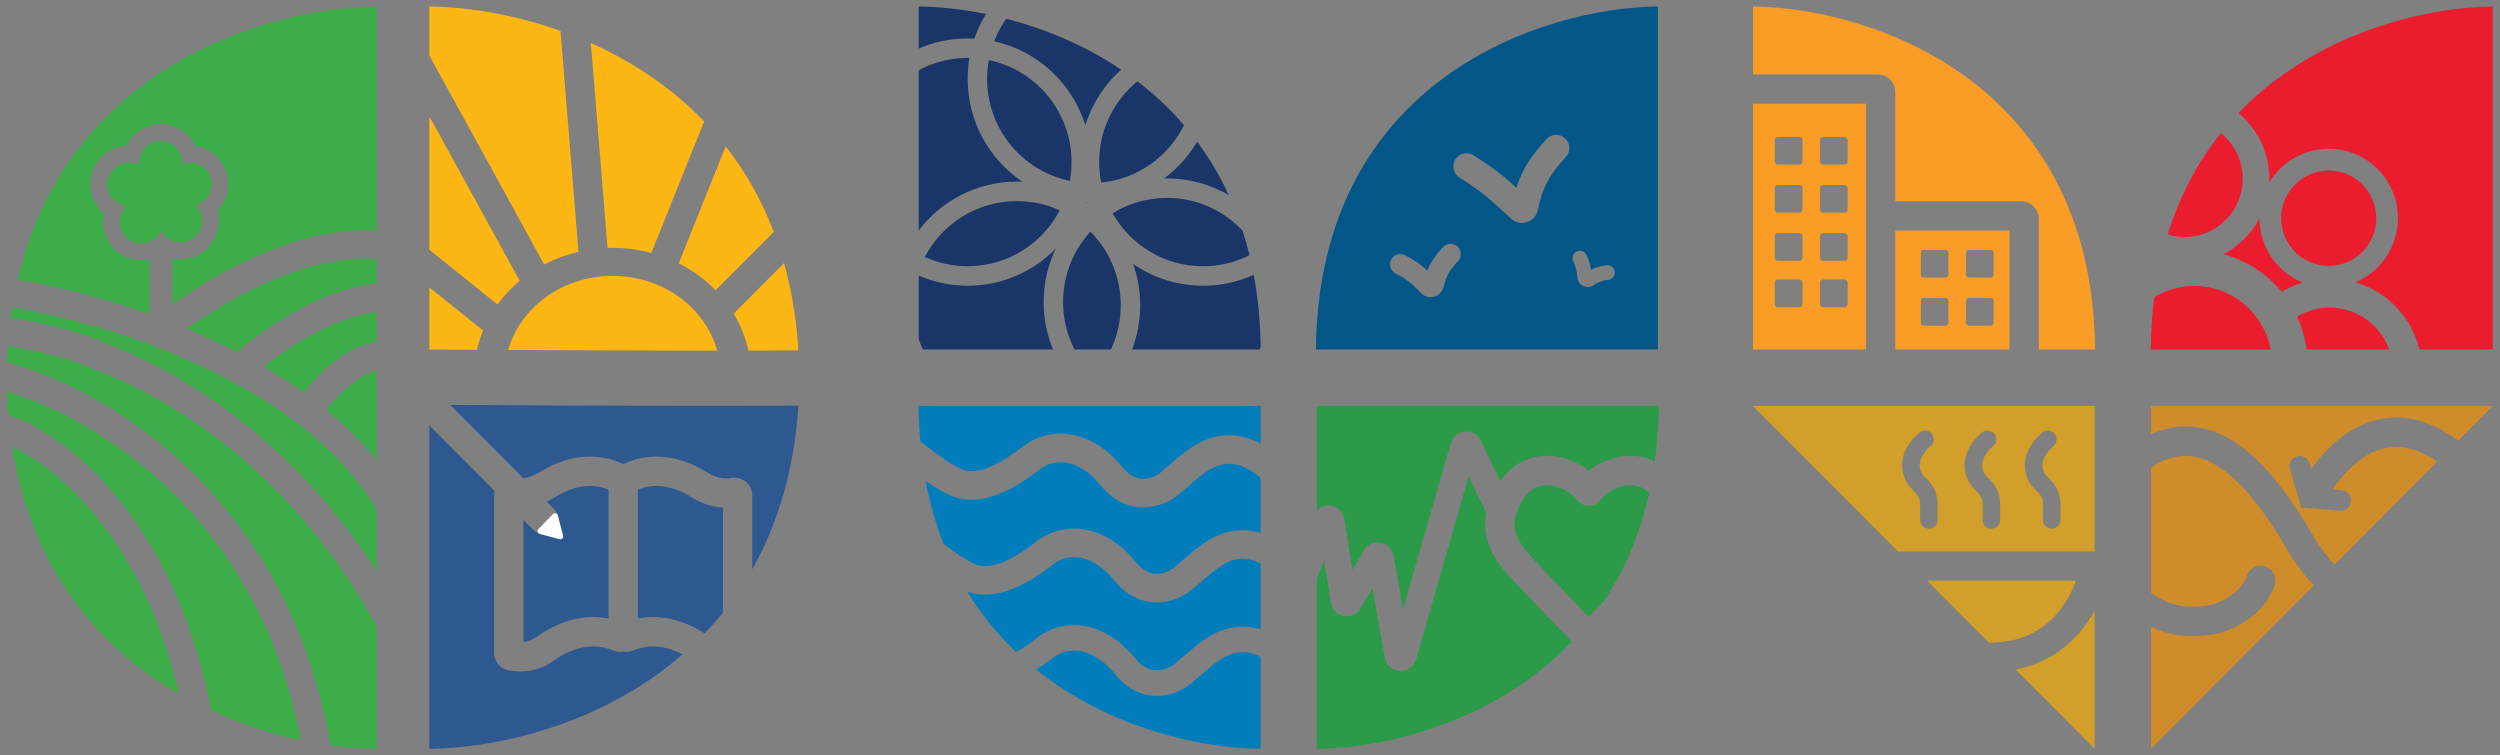 <svg width="182" height="55" viewBox="0 0 182 55" fill="none" xmlns="http://www.w3.org/2000/svg">
<rect x="0" y="0" width="182" height="55" fill="#808080" stroke="none"/>
<path fill-rule="evenodd" clip-rule="evenodd" d="M86.196 9.114C85.064 11.4 82.815 13.031 80.166 13.291C80.07 12.809 80.02 12.31 80.02 11.799C80.02 9.427 81.106 7.309 82.807 5.918C84.011 6.84 85.154 7.9 86.196 9.114ZM77.884 13.17C77.965 12.726 78.007 12.267 78.007 11.799C78.007 8.14 75.423 5.086 71.985 4.374C71.904 4.819 71.861 5.277 71.861 5.745C71.861 9.404 74.446 12.458 77.884 13.17ZM77.148 15.313C76.198 14.881 75.142 14.64 74.03 14.64C71.119 14.64 68.592 16.29 67.329 18.709C68.279 19.141 69.335 19.382 70.447 19.382C73.358 19.382 75.885 17.732 77.148 15.313ZM66.885 5.11V16.776C68.524 14.616 71.115 13.222 74.03 13.222C74.166 13.222 74.302 13.225 74.438 13.231C72.031 11.617 70.447 8.866 70.447 5.745C70.447 5.225 70.491 4.714 70.576 4.218C70.533 4.217 70.49 4.217 70.447 4.217C69.159 4.217 67.946 4.54 66.885 5.11ZM70.934 2.812C70.773 2.803 70.611 2.799 70.447 2.799C69.181 2.799 67.977 3.062 66.885 3.536V0.473C68.311 0.487 69.986 0.652 71.782 1.02C71.437 1.579 71.152 2.18 70.934 2.812ZM72.37 3.006C75.525 3.697 78.06 6.052 79.013 9.109C79.506 7.531 80.419 6.14 81.622 5.068C78.921 3.252 75.993 2.07 73.253 1.361C72.894 1.867 72.597 2.418 72.37 3.006ZM76.86 18.096C75.231 19.764 72.96 20.8 70.447 20.8C69.181 20.8 67.977 20.537 66.885 20.063V24.707C66.972 24.958 67.071 25.203 67.183 25.441H76.663C76.222 24.378 75.979 23.212 75.979 21.989C75.979 20.594 76.295 19.274 76.86 18.096ZM77.393 21.989C77.393 20.014 78.146 18.215 79.38 16.866C80.746 18.237 81.59 20.131 81.59 22.222C81.59 23.373 81.334 24.464 80.877 25.441H78.221C77.692 24.406 77.393 23.232 77.393 21.989ZM79.12 14.809C79.084 14.784 79.049 14.76 79.013 14.736C79.041 14.738 79.068 14.739 79.095 14.74C79.103 14.763 79.111 14.786 79.12 14.809ZM87.58 20.8C85.69 20.8 83.936 20.214 82.49 19.213C82.823 20.154 83.004 21.167 83.004 22.222C83.004 23.357 82.795 24.442 82.413 25.441H91.686C91.718 25.38 91.748 25.317 91.778 25.255C91.75 23.374 91.573 21.628 91.27 20.006C90.145 20.516 88.895 20.8 87.58 20.8ZM90.46 16.793C90.646 17.37 90.815 17.966 90.965 18.581C89.946 19.093 88.797 19.382 87.58 19.382C84.756 19.382 82.293 17.828 80.995 15.527C82.147 14.816 83.502 14.406 84.953 14.406C87.124 14.406 89.081 15.324 90.46 16.793ZM89.449 14.198C88.127 13.428 86.592 12.988 84.953 12.988C84.884 12.988 84.815 12.989 84.746 12.991C85.717 12.272 86.538 11.361 87.154 10.315C88.018 11.48 88.793 12.771 89.449 14.198Z" fill="#1A3668"/>
<path fill-rule="evenodd" clip-rule="evenodd" d="M27.419 27.495V26.983C26.763 27.172 26.105 27.551 25.479 28.052C24.767 28.622 24.168 29.294 23.756 29.845C25.099 30.951 26.338 32.169 27.419 33.505V27.495ZM24.193 26.437C25.07 25.735 26.176 25.084 27.419 24.864V22.722C25.892 22.901 24.265 23.528 22.747 24.343C21.345 25.096 20.101 25.973 19.206 26.698C20.205 27.282 21.181 27.911 22.121 28.587C22.625 27.915 23.337 27.122 24.193 26.437ZM27.419 18.852V20.644C25.44 20.828 23.46 21.615 21.774 22.521C19.889 23.533 18.268 24.748 17.269 25.632C16.591 25.281 15.908 24.95 15.223 24.636C14.696 24.395 14.167 24.164 13.638 23.943C15.084 22.875 17.076 21.623 19.306 20.625C21.93 19.448 24.782 18.667 27.419 18.852ZM27.419 0.473V16.781C24.345 16.599 21.188 17.517 18.465 18.737C16.162 19.769 14.1 21.049 12.558 22.174V18.806C12.749 18.848 12.947 18.87 13.151 18.87C14.686 18.87 15.93 17.622 15.93 16.083C15.93 15.83 15.896 15.586 15.834 15.352C16.319 14.851 16.619 14.166 16.619 13.411C16.619 12.002 15.576 10.837 14.222 10.65C13.78 9.697 12.818 9.036 11.7 9.036C10.591 9.036 9.635 9.687 9.189 10.628C7.728 10.71 6.568 11.925 6.568 13.411C6.568 14.273 6.958 15.043 7.57 15.554C7.529 15.744 7.507 15.942 7.507 16.144C7.507 17.683 8.752 18.931 10.287 18.931C10.49 18.931 10.689 18.909 10.88 18.867V22.878C7.333 21.614 3.943 20.798 1.292 20.353C4.905 4.822 19.61 0.55 27.419 0.473ZM14.367 26.516C9.495 24.285 4.459 22.976 0.894 22.382C0.853 22.641 0.815 22.902 0.779 23.166C7.035 23.895 18.909 28.383 27.419 41.569V37.111C24.664 32.416 19.681 28.949 14.367 26.516ZM27.305 45.387C19.101 30.648 6.627 25.936 0.568 25.222C0.541 25.601 0.519 25.985 0.504 26.375C7.698 28.261 20.913 36.032 24.065 54.258C25.273 54.425 26.404 54.506 27.419 54.516V45.592L27.305 45.387ZM0.5 28.518C7.089 30.442 18.774 37.569 21.901 53.879C19.817 53.437 17.592 52.745 15.392 51.735L15.359 51.569C12.589 37.582 4.667 31.529 0.6 30.177C0.554 29.635 0.521 29.082 0.5 28.518ZM13.022 50.512C10.396 39.303 4.313 34.136 0.88 32.516C2.315 41.643 7.371 47.246 13.022 50.512ZM11.7 10.263C11.599 10.263 11.501 10.273 11.405 10.291L11.404 10.291C10.713 10.421 10.181 11.007 10.13 11.725L10.111 11.998L9.852 11.914C9.699 11.864 9.536 11.837 9.366 11.837C8.919 11.837 8.516 12.024 8.23 12.324L8.229 12.326L8.229 12.326C7.958 12.607 7.791 12.989 7.791 13.411C7.791 13.841 7.964 14.23 8.246 14.513L8.296 14.56C8.465 14.719 8.67 14.84 8.895 14.911L9.175 14.999L9.005 15.239C8.823 15.496 8.715 15.81 8.715 16.15C8.715 17.019 9.418 17.723 10.284 17.723C10.816 17.723 11.287 17.457 11.57 17.05L11.736 16.813L11.913 17.041C12.201 17.41 12.648 17.647 13.15 17.647C14.017 17.647 14.719 16.943 14.719 16.074C14.719 15.731 14.61 15.414 14.424 15.156L14.274 14.946L14.507 14.837C15.044 14.587 15.416 14.042 15.416 13.41C15.416 12.541 14.713 11.837 13.847 11.837C13.732 11.837 13.621 11.849 13.513 11.872L13.279 11.923L13.256 11.684C13.227 11.386 13.116 11.112 12.944 10.886L12.944 10.885C12.659 10.507 12.208 10.263 11.7 10.263Z" fill="#3EAE4A"/>
<path fill-rule="evenodd" clip-rule="evenodd" d="M127.626 0.473V5.415H136.701C137.407 5.415 137.979 5.989 137.979 6.698V14.647H147.145C147.851 14.647 148.424 15.222 148.424 15.93V25.441H152.522C152.327 5.662 135.844 0.554 127.626 0.473ZM146.293 25.441V16.785H137.979V25.441V25.441H146.293ZM127.626 25.441H135.848V25.441V7.553H127.626V25.441ZM129.208 10.18C129.208 10.062 129.304 9.966 129.421 9.966H131.006C131.123 9.966 131.219 10.062 131.219 10.18V11.768C131.219 11.887 131.123 11.982 131.006 11.982H129.421C129.304 11.982 129.208 11.887 129.208 11.768V10.18ZM132.711 9.966C132.593 9.966 132.498 10.062 132.498 10.18V11.768C132.498 11.887 132.593 11.982 132.711 11.982H134.295C134.413 11.982 134.508 11.887 134.508 11.768V10.18C134.508 10.062 134.413 9.966 134.295 9.966H132.711ZM129.208 13.681C129.208 13.562 129.304 13.467 129.421 13.467H131.006C131.123 13.467 131.219 13.562 131.219 13.681V15.269C131.219 15.387 131.123 15.483 131.006 15.483H129.421C129.304 15.483 129.208 15.387 129.208 15.269V13.681ZM132.711 13.467C132.593 13.467 132.498 13.562 132.498 13.681V15.269C132.498 15.387 132.593 15.483 132.711 15.483H134.295C134.413 15.483 134.508 15.387 134.508 15.269V13.681C134.508 13.562 134.413 13.467 134.295 13.467H132.711ZM129.208 17.181C129.208 17.063 129.304 16.967 129.421 16.967H131.006C131.123 16.967 131.219 17.063 131.219 17.181V18.77C131.219 18.888 131.123 18.984 131.006 18.984H129.421C129.304 18.984 129.208 18.888 129.208 18.77V17.181ZM132.711 16.967C132.593 16.967 132.498 17.063 132.498 17.181V18.77C132.498 18.888 132.593 18.984 132.711 18.984H134.295C134.413 18.984 134.508 18.888 134.508 18.77V17.181C134.508 17.063 134.413 16.967 134.295 16.967H132.711ZM129.208 20.559C129.208 20.441 129.304 20.346 129.421 20.346H131.006C131.123 20.346 131.219 20.441 131.219 20.559V22.148C131.219 22.266 131.123 22.362 131.006 22.362H129.421C129.304 22.362 129.208 22.266 129.208 22.148V20.559ZM132.711 20.346C132.593 20.346 132.498 20.441 132.498 20.559V22.148C132.498 22.266 132.593 22.362 132.711 22.362H134.295C134.413 22.362 134.508 22.266 134.508 22.148V20.559C134.508 20.441 134.413 20.346 134.295 20.346H132.711ZM139.836 18.408C139.836 18.29 139.931 18.194 140.049 18.194H141.633C141.751 18.194 141.846 18.29 141.846 18.408V19.997C141.846 20.115 141.751 20.211 141.633 20.211H140.049C139.931 20.211 139.836 20.115 139.836 19.997V18.408ZM143.338 18.194C143.22 18.194 143.125 18.29 143.125 18.408V19.997C143.125 20.115 143.22 20.211 143.338 20.211H144.922C145.04 20.211 145.135 20.115 145.135 19.997V18.408C145.135 18.29 145.04 18.194 144.922 18.194H143.338ZM139.836 21.909C139.836 21.791 139.931 21.695 140.049 21.695H141.633C141.751 21.695 141.846 21.791 141.846 21.909V23.498C141.846 23.616 141.751 23.712 141.633 23.712H140.049C139.931 23.712 139.836 23.616 139.836 23.498V21.909ZM143.338 21.695C143.22 21.695 143.125 21.791 143.125 21.909V23.498C143.125 23.616 143.22 23.712 143.338 23.712H144.922C145.04 23.712 145.135 23.616 145.135 23.498V21.909C145.135 21.791 145.04 21.695 144.922 21.695H143.338Z" fill="#FA9D26"/>
<path fill-rule="evenodd" clip-rule="evenodd" d="M120.694 25.441V0.473C112.477 0.554 95.994 5.662 95.798 25.441H120.694ZM113.993 11.431C114.354 11.041 114.331 10.433 113.942 10.072C113.553 9.71 112.947 9.734 112.586 10.123C111.906 10.86 111.374 11.542 110.963 12.311C110.733 12.742 110.548 13.187 110.394 13.668C109.338 12.713 108.786 12.274 107.282 11.306C106.836 11.019 106.242 11.149 105.956 11.596C105.67 12.043 105.8 12.638 106.246 12.925C107.899 13.989 108.252 14.312 109.752 15.682L109.752 15.682L109.752 15.682L109.91 15.827L110.013 15.921C110.695 16.543 111.776 16.169 111.957 15.284C112.133 14.421 112.351 13.788 112.654 13.22C112.96 12.648 113.374 12.101 113.993 11.431ZM106.107 17.946C106.409 18.227 106.427 18.7 106.147 19.003C105.537 19.664 105.276 20.114 105.097 20.881C104.928 21.604 104.009 21.908 103.46 21.341C102.697 20.556 102.304 20.261 101.611 19.915C101.242 19.73 101.092 19.281 101.275 18.911C101.459 18.541 101.907 18.391 102.276 18.575C102.923 18.898 103.379 19.206 103.909 19.691C104.163 19.066 104.523 18.56 105.053 17.986C105.333 17.683 105.805 17.665 106.107 17.946ZM117.104 20.367C117.396 20.325 117.598 20.055 117.556 19.762C117.514 19.47 117.244 19.267 116.953 19.309C116.523 19.371 116.174 19.461 115.834 19.633C115.767 19.245 115.669 18.94 115.5 18.568C115.377 18.299 115.061 18.181 114.793 18.303C114.526 18.426 114.408 18.743 114.53 19.012C114.706 19.399 114.78 19.668 114.837 20.212C114.901 20.825 115.595 21.068 116.042 20.752C116.35 20.534 116.62 20.437 117.104 20.367Z" fill="#035688"/>
<path fill-rule="evenodd" clip-rule="evenodd" d="M181.472 0.473V25.441H176.132C176.035 25.04 175.902 24.648 175.734 24.272C175.517 23.786 175.242 23.324 174.914 22.899C174.14 21.896 173.1 21.132 171.914 20.694C171.769 20.641 171.623 20.593 171.476 20.55C173.294 19.786 174.571 17.985 174.571 15.885C174.571 13.093 172.314 10.83 169.531 10.83C167.688 10.83 166.077 11.822 165.198 13.302C165.202 13.203 165.205 13.104 165.205 13.005C165.205 11.779 164.842 10.582 164.164 9.563C163.828 9.059 163.423 8.611 162.963 8.229C168.546 2.401 176.514 0.522 181.472 0.473ZM167.637 20.571C165.795 19.822 164.495 18.011 164.491 15.896C164.391 16.084 164.282 16.268 164.164 16.447C163.582 17.32 162.79 18.027 161.866 18.507C162.108 18.572 162.347 18.648 162.584 18.735C163.964 19.244 165.182 20.113 166.114 21.252C166.301 21.138 166.494 21.034 166.692 20.939C166.997 20.793 167.312 20.67 167.637 20.571ZM167.231 23.043C167.313 23.221 167.388 23.402 167.457 23.586C167.681 24.182 167.836 24.805 167.918 25.441H173.935C173.773 24.994 173.541 24.572 173.248 24.192C172.716 23.503 172.002 22.978 171.187 22.677C170.372 22.377 169.488 22.313 168.638 22.492C168.14 22.598 167.665 22.785 167.231 23.043ZM156.832 21.621C156.677 22.829 156.589 24.102 156.576 25.441H165.304C165.139 24.562 164.768 23.733 164.219 23.022C163.568 22.177 162.692 21.534 161.693 21.166C160.694 20.797 159.611 20.719 158.569 20.939C157.954 21.069 157.367 21.301 156.832 21.621ZM161.686 9.687C160.058 11.722 158.709 14.164 157.806 17.08C157.935 17.119 158.066 17.152 158.2 17.179C159.023 17.343 159.876 17.259 160.651 16.936C161.427 16.614 162.089 16.069 162.556 15.369C163.022 14.669 163.271 13.846 163.271 13.005C163.271 12.163 163.022 11.34 162.556 10.64C162.314 10.278 162.02 9.957 161.686 9.687ZM169.531 12.413C171.443 12.413 172.993 13.967 172.993 15.885C172.993 17.803 171.443 19.358 169.531 19.358C167.619 19.358 166.069 17.803 166.069 15.885C166.069 13.967 167.619 12.413 169.531 12.413Z" fill="#EB1C2E"/>
<path fill-rule="evenodd" clip-rule="evenodd" d="M95.863 42.156V54.516C100.836 54.467 108.837 52.576 114.422 46.707L110.481 42.596L110.477 42.593L110.474 42.589L110.427 42.539C109.699 41.764 108.788 40.795 108.364 39.602C108.109 38.884 108.04 38.132 108.194 37.336L106.919 34.679L103.095 47.986C102.751 49.183 101.031 49.092 100.814 47.866L99.918 42.794L99.052 44.275C98.496 45.228 97.054 44.955 96.883 43.864L96.402 40.8L95.896 42.08C95.886 42.106 95.875 42.131 95.863 42.156ZM95.863 37.159C96.48 36.499 97.711 36.773 97.872 37.794L98.453 41.496L99.288 40.068C99.839 39.124 101.264 39.381 101.454 40.457L102.142 44.355L105.617 32.262C105.916 31.224 107.334 31.105 107.8 32.078L109.216 35.028C110.29 33.484 111.827 33.035 113.229 33.228C114.13 33.352 114.988 33.741 115.66 34.256C116.332 33.741 117.19 33.352 118.091 33.228C118.878 33.12 119.707 33.213 120.473 33.59C120.647 32.316 120.745 30.97 120.759 29.548H95.863V37.159ZM116.794 43.731L115.66 44.914L112.021 41.119C111.217 40.262 110.627 39.602 110.372 38.884C110.159 38.284 110.14 37.515 110.907 36.335C111.487 35.444 112.223 35.247 112.938 35.346C113.732 35.456 114.462 35.935 114.792 36.372C114.825 36.419 114.862 36.463 114.904 36.505C114.995 36.597 115.099 36.669 115.212 36.721C115.352 36.787 115.503 36.819 115.653 36.82C115.811 36.821 115.97 36.788 116.118 36.717C116.225 36.666 116.324 36.596 116.412 36.509C116.455 36.466 116.494 36.42 116.528 36.371C116.858 35.935 117.588 35.456 118.381 35.346C118.959 35.266 119.551 35.379 120.062 35.896C119.382 38.953 118.24 41.544 116.794 43.731Z" fill="#2B9B49"/>
<path fill-rule="evenodd" clip-rule="evenodd" d="M91.77 34.788V38.794C91.361 38.674 90.919 38.601 90.444 38.601C89.295 38.601 88.359 39.05 87.575 39.59C87.066 39.942 86.557 40.38 86.093 40.782L86.086 40.788C85.872 40.972 85.668 41.148 85.473 41.309C85.126 41.595 84.657 41.787 84.191 41.777C83.764 41.768 83.243 41.588 82.722 40.943C81.734 39.72 80.517 38.894 79.217 38.6C77.897 38.302 76.555 38.572 75.433 39.432C74.587 40.081 73.768 40.613 73.005 40.924C72.244 41.235 71.637 41.287 71.143 41.125C70.663 40.967 70.025 40.569 69.336 40.068C69.114 39.907 68.899 39.744 68.692 39.586C68.142 38.187 67.701 36.667 67.39 35.017C68.032 35.469 68.793 35.948 69.516 36.184C70.644 36.554 71.784 36.348 72.8 35.933C73.815 35.519 74.804 34.858 75.705 34.167C76.329 33.689 77.042 33.545 77.777 33.712C78.532 33.882 79.369 34.395 80.128 35.335C81.004 36.421 82.083 36.915 83.161 36.939C84.199 36.961 85.137 36.546 85.801 36C86.064 35.784 86.304 35.576 86.53 35.38L86.53 35.38L86.532 35.379C86.967 35.002 87.347 34.673 87.763 34.387C88.356 33.978 88.883 33.763 89.459 33.763C90.214 33.763 90.892 34.103 91.526 34.591C91.609 34.655 91.69 34.721 91.77 34.788ZM90.444 40.676C90.913 40.676 91.352 40.808 91.77 41.024V45.82C91.362 45.696 90.919 45.621 90.444 45.621C89.324 45.621 88.41 46.058 87.635 46.592C87.131 46.94 86.626 47.376 86.16 47.779L86.155 47.783C85.942 47.967 85.737 48.144 85.54 48.306C85.177 48.605 84.684 48.809 84.189 48.798C83.728 48.788 83.178 48.592 82.639 47.924C81.663 46.716 80.465 45.906 79.193 45.618C77.904 45.328 76.594 45.59 75.498 46.431C74.98 46.828 74.47 47.183 73.975 47.472C72.656 46.215 71.449 44.756 70.419 43.071C70.446 43.08 70.474 43.089 70.501 43.098C71.629 43.468 72.769 43.262 73.785 42.847C74.8 42.433 75.79 41.772 76.69 41.081C77.314 40.602 78.027 40.459 78.762 40.625C79.517 40.796 80.354 41.309 81.113 42.249C81.989 43.335 83.068 43.829 84.146 43.853C85.184 43.875 86.122 43.46 86.786 42.914C87.049 42.698 87.289 42.49 87.515 42.294L87.516 42.294L87.517 42.293C87.952 41.916 88.333 41.587 88.748 41.301C89.341 40.892 89.868 40.676 90.444 40.676ZM75.441 48.753C80.777 53.026 87.427 54.473 91.77 54.516V47.819C91.355 47.611 90.915 47.484 90.444 47.484C89.839 47.484 89.291 47.711 88.687 48.127C88.267 48.417 87.882 48.75 87.447 49.126L87.446 49.126C87.22 49.322 86.98 49.53 86.718 49.745C86.071 50.278 85.157 50.682 84.148 50.66C83.104 50.637 82.054 50.159 81.196 49.096C80.425 48.141 79.568 47.612 78.786 47.435C78.02 47.262 77.275 47.412 76.625 47.91C76.244 48.203 75.848 48.489 75.441 48.753ZM91.77 32.285V29.548H66.874C66.883 30.439 66.925 31.301 66.998 32.134C67.13 32.232 67.268 32.337 67.406 32.443L67.517 32.528C67.781 32.73 68.061 32.943 68.351 33.154C69.04 33.655 69.678 34.053 70.158 34.211C70.652 34.373 71.259 34.321 72.02 34.01C72.783 33.699 73.602 33.167 74.448 32.518C75.57 31.657 76.912 31.389 78.231 31.686C79.532 31.98 80.749 32.806 81.737 34.029C82.257 34.674 82.779 34.854 83.206 34.863C83.672 34.873 84.141 34.681 84.488 34.395C84.683 34.235 84.887 34.058 85.1 33.874L85.108 33.868C85.572 33.467 86.08 33.028 86.59 32.676C87.374 32.136 88.309 31.687 89.459 31.687C90.345 31.687 91.118 31.941 91.77 32.285Z" fill="#017DBB"/>
<path fill-rule="evenodd" clip-rule="evenodd" d="M181.483 29.548L178.952 32.085C178.535 31.765 178.068 31.467 177.548 31.197C174.904 29.818 172.538 30.382 170.752 31.614C169.737 32.314 168.9 33.23 168.26 34.131L168.143 33.731C168.027 33.334 167.612 33.107 167.217 33.224C166.821 33.34 166.595 33.756 166.711 34.152L167.223 35.9C167.219 35.908 167.215 35.916 167.211 35.924L167.232 35.934L167.387 36.462L167.532 36.957L168.045 36.998L170.345 37.177C170.756 37.209 171.115 36.901 171.147 36.489C171.179 36.078 170.872 35.718 170.461 35.685L169.815 35.635C170.354 34.822 171.086 33.978 171.96 33.375C173.222 32.505 174.745 32.145 176.565 33.093C176.879 33.257 177.166 33.431 177.427 33.615L169.954 41.108C169.385 40.505 168.83 39.765 168.307 38.866C164.802 32.848 161.731 30.905 158.796 31.059C158.136 31.094 157.366 31.268 156.591 31.607V29.548H181.483ZM166.466 39.944C167.077 40.993 167.743 41.881 168.446 42.62L156.591 54.507V45.64C157.896 46.257 159.521 46.517 161.474 46.119L161.497 46.115L161.52 46.109C162.073 45.97 162.881 45.646 163.645 45.105C164.411 44.562 165.209 43.745 165.592 42.596C165.779 42.036 165.478 41.431 164.92 41.243C164.362 41.056 163.758 41.358 163.571 41.918C163.377 42.499 162.948 42.981 162.415 43.359C161.892 43.729 161.342 43.946 161.025 44.029C158.986 44.438 157.568 43.91 156.591 43.141V34.042C157.392 33.487 158.269 33.227 158.907 33.194C160.582 33.106 163.058 34.091 166.466 39.944Z" fill="#CE8C2B"/>
<path fill-rule="evenodd" clip-rule="evenodd" d="M152.489 54.501L146.749 48.746C148.874 48.321 150.426 47.206 151.501 45.905C151.891 45.434 152.218 44.938 152.489 44.443V54.501ZM127.6 29.548L138.166 40.141H152.489V29.548H127.6ZM151.127 42.279H140.298L144.797 46.789C144.948 46.792 145.101 46.789 145.257 46.781C147.447 46.67 148.901 45.702 149.86 44.541C150.464 43.81 150.873 43 151.127 42.279ZM140.563 32.46C140.826 32.224 140.85 31.818 140.614 31.554C140.379 31.29 139.975 31.267 139.712 31.502C139.042 32.101 138.283 33.075 138.51 34.313C138.649 35.071 139.042 35.461 139.315 35.73C139.338 35.754 139.361 35.777 139.383 35.799C139.514 35.931 139.596 36.026 139.656 36.142C139.713 36.251 139.768 36.411 139.783 36.681V37.844C139.783 38.198 140.069 38.485 140.422 38.485C140.776 38.485 141.062 38.198 141.062 37.844V36.664V36.648L141.061 36.632C141.039 36.196 140.945 35.846 140.79 35.548C140.637 35.256 140.444 35.05 140.291 34.895C140.269 34.873 140.248 34.852 140.228 34.832L140.227 34.831L140.227 34.831C139.97 34.573 139.833 34.435 139.768 34.081C139.667 33.529 139.985 32.977 140.563 32.46ZM145.165 31.554C145.4 31.818 145.377 32.224 145.113 32.46C144.535 32.977 144.217 33.529 144.318 34.081C144.383 34.435 144.52 34.573 144.777 34.831L144.777 34.831C144.798 34.851 144.819 34.873 144.841 34.895C144.994 35.05 145.188 35.256 145.34 35.548C145.495 35.846 145.59 36.196 145.611 36.632L145.612 36.648V36.664V37.844C145.612 38.198 145.326 38.485 144.973 38.485C144.62 38.485 144.333 38.198 144.333 37.844V36.681C144.318 36.411 144.263 36.251 144.207 36.142C144.146 36.026 144.065 35.931 143.933 35.799C143.912 35.777 143.889 35.754 143.865 35.73C143.593 35.461 143.199 35.071 143.061 34.313C142.834 33.075 143.592 32.101 144.262 31.502C144.526 31.267 144.93 31.29 145.165 31.554ZM149.505 32.46C149.768 32.224 149.791 31.818 149.556 31.554C149.321 31.29 148.917 31.267 148.654 31.502C147.984 32.101 147.225 33.075 147.452 34.313C147.591 35.071 147.984 35.461 148.256 35.73C148.28 35.754 148.303 35.777 148.325 35.799C148.456 35.931 148.538 36.026 148.598 36.142C148.655 36.251 148.71 36.411 148.725 36.681V37.844C148.725 38.198 149.011 38.485 149.364 38.485C149.717 38.485 150.004 38.198 150.004 37.844V36.664V36.648L150.003 36.632C149.981 36.196 149.887 35.846 149.732 35.548C149.579 35.256 149.386 35.05 149.233 34.895C149.211 34.873 149.189 34.851 149.169 34.831L149.169 34.831C148.912 34.573 148.775 34.435 148.71 34.081C148.609 33.529 148.927 32.977 149.505 32.46Z" fill="#D29F2A"/>
<path fill-rule="evenodd" clip-rule="evenodd" d="M44.229 18.049L43.014 3.132C45.926 4.434 48.806 6.286 51.261 8.841L47.418 18.414C46.51 18.17 45.56 18.043 44.597 18.043C44.474 18.043 44.351 18.045 44.229 18.049ZM42.113 18.329L40.803 2.248C37.296 1.001 33.885 0.499 31.255 0.473V4.036L39.616 19.256C40.4 18.846 41.239 18.534 42.113 18.329ZM37.835 20.443L31.255 8.466V18.179L36.22 22.166C36.474 21.816 36.756 21.48 37.063 21.161C37.194 21.025 37.33 20.892 37.47 20.763C37.514 20.723 37.559 20.682 37.603 20.642C37.679 20.575 37.757 20.509 37.835 20.443ZM31.255 25.445V20.918L35.164 24.058C35.013 24.428 34.888 24.807 34.788 25.193C34.765 25.283 34.744 25.374 34.723 25.465C33.485 25.458 32.318 25.451 31.255 25.445ZM58.125 25.503C57.735 25.507 57.296 25.511 56.814 25.514C56.118 25.518 55.335 25.521 54.483 25.522C54.459 25.412 54.434 25.302 54.406 25.193C54.193 24.367 53.859 23.571 53.413 22.83L57.076 19.156C57.615 21.083 57.978 23.194 58.125 25.503ZM52.213 25.524C51.917 24.465 51.363 23.475 50.586 22.634C50.49 22.53 50.391 22.429 50.289 22.33C50.246 22.288 50.202 22.247 50.158 22.206C48.683 20.847 46.683 20.084 44.597 20.084C42.511 20.084 40.511 20.847 39.036 22.206C38.992 22.247 38.948 22.288 38.905 22.33C38.803 22.429 38.704 22.53 38.608 22.634C37.843 23.462 37.293 24.436 36.994 25.477C40.843 25.497 45.122 25.514 48.952 25.521C50.087 25.523 51.181 25.524 52.213 25.524ZM52.832 10.652C54.224 12.434 55.421 14.498 56.328 16.883L52.097 21.126C51.977 21.003 51.852 20.881 51.724 20.763C51.68 20.723 51.635 20.682 51.591 20.642C50.934 20.059 50.2 19.566 49.412 19.171L52.832 10.652Z" fill="#FCB714"/>
<path fill-rule="evenodd" clip-rule="evenodd" d="M32.778 29.477L38.099 34.815C38.439 34.774 38.854 34.648 39.252 34.396C41.703 32.843 43.991 33.081 45.369 33.798C46.748 33.081 49.036 32.843 51.487 34.396C52.124 34.8 52.804 34.88 53.15 34.803C53.82 34.652 54.766 35.089 54.766 36.075V41.44C56.578 38.234 57.812 34.308 58.123 29.527C57.734 29.531 57.303 29.534 56.834 29.537C54.788 29.549 52.008 29.55 48.946 29.545C43.639 29.535 37.471 29.506 32.778 29.477ZM31.255 54.517V30.973L36.011 35.744C35.986 35.846 35.972 35.957 35.972 36.075V47.542C35.972 48.079 36.324 48.633 36.944 48.779C37.639 48.943 39.017 49.02 40.215 48.157C41.259 47.404 42.892 46.623 44.648 47.354C44.881 47.451 45.132 47.473 45.369 47.43C45.607 47.473 45.858 47.451 46.09 47.354C47.432 46.795 48.702 47.12 49.693 47.639C43.801 52.761 36.165 54.468 31.255 54.517ZM38.844 38.584L38.104 37.843V46.734C38.391 46.705 38.702 46.615 38.971 46.421C40.022 45.663 41.989 44.575 44.304 45.026V35.654C43.581 35.317 42.147 35.09 40.391 36.203C40.202 36.323 40.004 36.43 39.803 36.523L40.351 37.073C40.767 37.49 40.767 38.167 40.351 38.584C39.935 39.002 39.26 39.002 38.844 38.584ZM46.435 45.026C48.443 44.635 50.188 45.401 51.302 46.106C51.762 45.624 52.207 45.118 52.635 44.586V36.96C51.87 36.914 51.054 36.651 50.348 36.203C48.592 35.09 47.157 35.317 46.435 35.654V45.026Z" fill="#2E5990"/>
<path d="M40.254 37.429L39.198 38.514C39.085 38.631 39.139 38.827 39.296 38.87L40.73 39.253C40.887 39.295 41.032 39.152 40.991 38.993L40.613 37.525C40.572 37.363 40.37 37.309 40.254 37.429Z" fill="white"/>
</svg>
